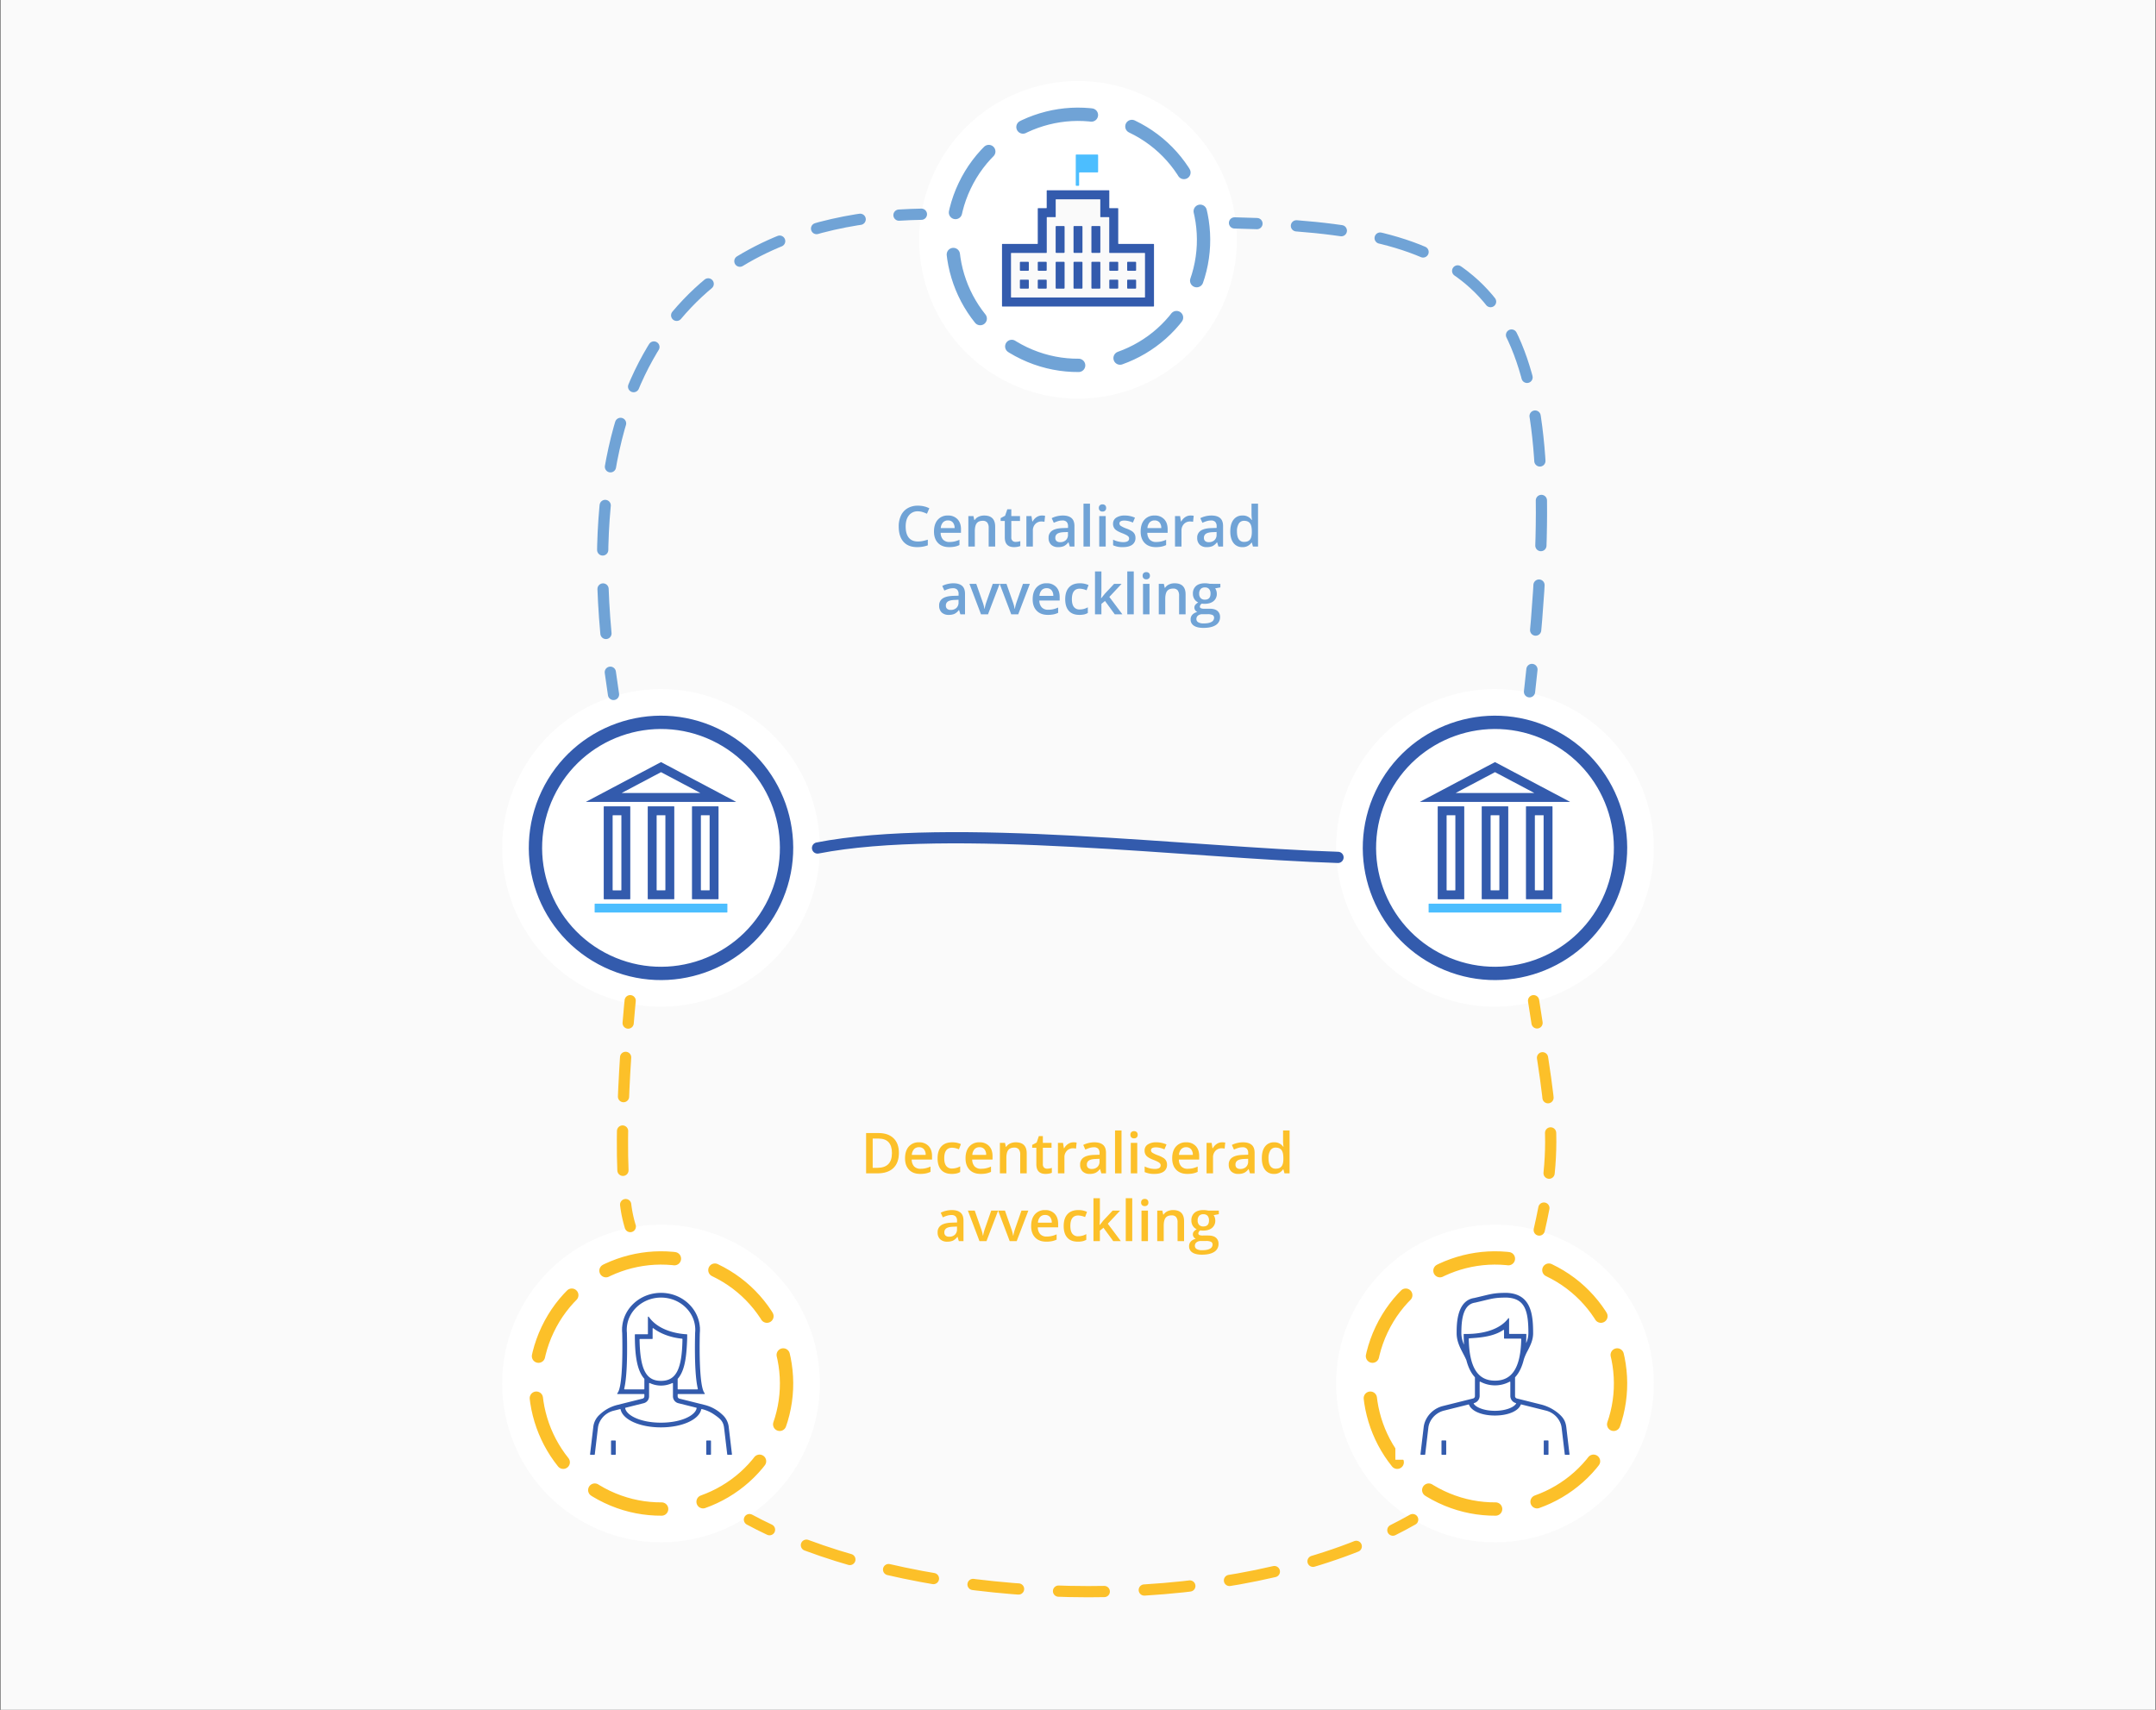 <svg xmlns="http://www.w3.org/2000/svg" width="1920" height="1522.804" viewBox="0 0 1920 1522.804">
  <rect x="0" y="0" width="1920" height="1522.804" fill="#333333" stroke="none"/>
  <title>digital-euro_infogrx_D</title>
  <g id="Layer_1" data-name="Layer 1">
    <rect id="BG" x="0.414" width="1919.171" height="1522.804" style="fill: #fafafa"/>
    <g>
      <circle cx="588.657" cy="1232.141" r="111.793" transform="translate(-776.877 1234.941) rotate(-64.581)" style="fill: #fff"/>
      <circle cx="588.657" cy="1232.141" r="111.793" transform="translate(-776.877 1234.941) rotate(-64.581)" style="fill: none;stroke: #fff;stroke-linecap: round;stroke-miterlimit: 10;stroke-width: 59.301px"/>
      <circle cx="588.657" cy="1232.141" r="111.793" transform="translate(-776.877 1234.94) rotate(-64.581)" style="fill: none;stroke: #fcc029;stroke-linecap: round;stroke-miterlimit: 10;stroke-width: 11.86px;stroke-dasharray: 62.718,37.631"/>
    </g>
    <g>
      <circle cx="1331.343" cy="1232.141" r="111.793" transform="translate(-352.973 1905.732) rotate(-64.581)" style="fill: #fff"/>
      <circle cx="1331.343" cy="1232.141" r="111.793" transform="translate(-352.973 1905.732) rotate(-64.581)" style="fill: none;stroke: #fff;stroke-linecap: round;stroke-miterlimit: 10;stroke-width: 59.301px"/>
      <circle cx="1331.343" cy="1232.141" r="111.793" transform="translate(-352.974 1905.731) rotate(-64.581)" style="fill: none;stroke: #fcc029;stroke-linecap: round;stroke-miterlimit: 10;stroke-width: 11.86px;stroke-dasharray: 62.718,37.631"/>
    </g>
    <g>
      <circle cx="1331.343" cy="755.126" r="111.793" transform="translate(77.865 1633.466) rotate(-64.581)" style="fill: #fff"/>
      <circle cx="1331.343" cy="755.126" r="111.793" transform="translate(77.865 1633.466) rotate(-64.581)" style="fill: none;stroke: #fff;stroke-linecap: round;stroke-miterlimit: 10;stroke-width: 59.301px"/>
      <circle cx="1331.343" cy="755.126" r="111.793" transform="translate(77.865 1633.466) rotate(-64.581)" style="fill: none;stroke: #335bad;stroke-linecap: round;stroke-miterlimit: 10;stroke-width: 11.86px"/>
    </g>
    <g>
      <circle cx="588.657" cy="755.126" r="111.793" transform="translate(-346.038 962.675) rotate(-64.581)" style="fill: #fff"/>
      <circle cx="588.657" cy="755.126" r="111.793" transform="translate(-346.038 962.675) rotate(-64.581)" style="fill: none;stroke: #fff;stroke-linecap: round;stroke-miterlimit: 10;stroke-width: 59.301px"/>
      <circle cx="588.657" cy="755.126" r="111.793" transform="translate(-346.038 962.675) rotate(-64.581)" style="fill: none;stroke: #335bad;stroke-linecap: round;stroke-miterlimit: 10;stroke-width: 11.86px"/>
    </g>
    <g>
      <g>
        <polygon points="1023.599 220.883 991.846 219.917 991.846 188.562 983.697 188.562 983.697 173.599 937.409 172.665 934.616 189.759 928.153 189.56 927.035 220.883 895.512 220.883 896.509 267.769 1023.599 268.567 1023.599 220.883" style="fill: #fff;stroke: #fff;stroke-miterlimit: 10;stroke-width: 44px"/>
        <g>
          <path d="M924.77,231.86h6.767a.597.597,0,0,1,.597.597v6.767a.597.597,0,0,1-.597.597h-6.767a.597.597,0,0,1-.597-.597v-6.767A.597.597,0,0,1,924.77,231.86Z" style="fill: #fff;stroke: #fff;stroke-miterlimit: 10;stroke-width: 44px"/>
          <path d="M1004.386,231.86h6.767a.597.597,0,0,1,.597.597v6.767a.597.597,0,0,1-.597.597h-6.767a.597.597,0,0,1-.597-.597v-6.767A.597.597,0,0,1,1004.386,231.86Z" style="fill: #fff;stroke: #fff;stroke-miterlimit: 10;stroke-width: 44px"/>
          <path d="M1004.386,247.783h6.767a.597.597,0,0,1,.597.597v6.767a.597.597,0,0,1-.597.597h-6.767a.597.597,0,0,1-.597-.597v-6.767A.597.597,0,0,1,1004.386,247.783Z" style="fill: #fff;stroke: #fff;stroke-miterlimit: 10;stroke-width: 44px"/>
          <path d="M908.847,231.86h6.767a.597.597,0,0,1,.597.597v6.767a.597.597,0,0,1-.597.597h-6.767a.597.597,0,0,1-.597-.597v-6.767A.597.597,0,0,1,908.847,231.86Z" style="fill: #fff;stroke: #fff;stroke-miterlimit: 10;stroke-width: 44px"/>
          <path d="M908.847,247.783h6.767a.597.597,0,0,1,.597.597v6.767a.597.597,0,0,1-.597.597h-6.767a.597.597,0,0,1-.597-.597v-6.767A.597.597,0,0,1,908.847,247.783Z" style="fill: #fff;stroke: #fff;stroke-miterlimit: 10;stroke-width: 44px"/>
          <path d="M924.77,247.783h6.767a.597.597,0,0,1,.597.597v6.767a.597.597,0,0,1-.597.597h-6.767a.597.597,0,0,1-.597-.597v-6.767A.597.597,0,0,1,924.77,247.783Z" style="fill: #fff;stroke: #fff;stroke-miterlimit: 10;stroke-width: 44px"/>
          <path d="M988.463,231.86h6.767a.597.597,0,0,1,.597.597v6.767a.597.597,0,0,1-.597.597H988.463a.597.597,0,0,1-.597-.597v-6.767A.597.597,0,0,1,988.463,231.86Z" style="fill: #fff;stroke: #fff;stroke-miterlimit: 10;stroke-width: 44px"/>
          <path d="M956.616,231.86h6.767a.597.597,0,0,1,.597.597v22.69a.597.597,0,0,1-.597.597h-6.767a.597.597,0,0,1-.597-.597V232.457A.597.597,0,0,1,956.616,231.86Z" style="fill: #fff;stroke: #fff;stroke-miterlimit: 10;stroke-width: 44px"/>
          <path d="M940.693,231.86h6.767a.597.597,0,0,1,.597.597v22.69a.597.597,0,0,1-.597.597H940.693a.597.597,0,0,1-.597-.597V232.457A.597.597,0,0,1,940.693,231.86Z" style="fill: #fff;stroke: #fff;stroke-miterlimit: 10;stroke-width: 44px"/>
          <path d="M1027.276,215.937H996.225a.399.399,0,0,1-.398-.398V184.488a.399.399,0,0,0-.398-.398h-7.165a.399.399,0,0,1-.398-.398v-15.127a.399.399,0,0,0-.398-.398H932.532a.399.399,0,0,0-.398.398v15.127a.399.399,0,0,1-.398.398h-7.166a.399.399,0,0,0-.398.398v31.05a.399.399,0,0,1-.398.398H892.724a.399.399,0,0,0-.398.398v54.935a.399.399,0,0,0,.398.398h134.551a.399.399,0,0,0,.398-.398V216.335A.399.399,0,0,0,1027.276,215.937Zm-7.607,47.328a.399.399,0,0,1-.398.398H900.729a.399.399,0,0,1-.398-.398V224.339a.399.399,0,0,1,.398-.398h31.05a.399.399,0,0,0,.398-.398V192.493a.399.399,0,0,1,.398-.398H939.741a.399.399,0,0,0,.398-.398v-15.127a.399.399,0,0,1,.398-.398h38.926a.399.399,0,0,1,.398.398v15.127a.399.399,0,0,0,.398.398h7.166a.399.399,0,0,1,.398.398v31.05a.399.399,0,0,0,.398.398h31.05a.399.399,0,0,1,.398.398Z" style="fill: #fff;stroke: #fff;stroke-miterlimit: 10;stroke-width: 44px"/>
          <path d="M988.463,247.783h6.767a.597.597,0,0,1,.597.597v6.767a.597.597,0,0,1-.597.597h-6.767a.597.597,0,0,1-.597-.597v-6.767A.597.597,0,0,1,988.463,247.783Z" style="fill: #fff;stroke: #fff;stroke-miterlimit: 10;stroke-width: 44px"/>
          <path d="M940.693,200.013h6.767a.597.597,0,0,1,.597.597V223.301a.597.597,0,0,1-.597.597h-6.767a.597.597,0,0,1-.597-.597V200.61A.597.597,0,0,1,940.693,200.013Z" style="fill: #fff;stroke: #fff;stroke-miterlimit: 10;stroke-width: 44px"/>
          <path d="M956.616,200.013h6.767a.597.597,0,0,1,.597.597V223.301a.597.597,0,0,1-.597.597h-6.767a.597.597,0,0,1-.597-.597V200.61A.597.597,0,0,1,956.616,200.013Z" style="fill: #fff;stroke: #fff;stroke-miterlimit: 10;stroke-width: 44px"/>
          <path d="M972.539,200.013h6.767a.597.597,0,0,1,.597.597V223.301a.597.597,0,0,1-.597.597h-6.767a.597.597,0,0,1-.597-.597V200.61A.597.597,0,0,1,972.539,200.013Z" style="fill: #fff;stroke: #fff;stroke-miterlimit: 10;stroke-width: 44px"/>
          <path d="M972.539,231.86h6.767a.597.597,0,0,1,.597.597v22.69a.597.597,0,0,1-.597.597h-6.767a.597.597,0,0,1-.597-.597V232.457A.597.597,0,0,1,972.539,231.86Z" style="fill: #fff;stroke: #fff;stroke-miterlimit: 10;stroke-width: 44px"/>
        </g>
      </g>
      <g>
        <path d="M958.607,164.186h1.791a.599.599,0,0,0,.597-.597l-0-10.748a.599.599,0,0,1,.597-.597h15.724a.599.599,0,0,0,.597-.597l-0-14.729a.599.599,0,0,0-.597-.597l-15.724 0h-1.095c-.274,0-1.717-0-1.99-0a.556.556,0,0,0-.498.597V163.589A.599.599,0,0,0,958.607,164.186Z" style="fill: #fff"/>
        <path d="M958.607,164.186h1.791a.599.599,0,0,0,.597-.597l-0-10.748a.599.599,0,0,1,.597-.597h15.724a.599.599,0,0,0,.597-.597l-0-14.729a.599.599,0,0,0-.597-.597l-15.724 0h-1.095c-.274,0-1.717-0-1.99-0a.556.556,0,0,0-.498.597V163.589A.599.599,0,0,0,958.607,164.186Z" style="fill: none;stroke: #fff;stroke-miterlimit: 10;stroke-width: 44px"/>
      </g>
    </g>
    <g>
      <g>
        <circle cx="960" cy="213.584" r="111.793" transform="translate(355.031 988.975) rotate(-64.581)" style="fill: #fff"/>
        <circle cx="960" cy="213.584" r="111.793" transform="translate(355.031 988.975) rotate(-64.581)" style="fill: none;stroke: #fff;stroke-linecap: round;stroke-miterlimit: 10;stroke-width: 59.301px"/>
        <circle cx="960" cy="213.584" r="111.793" transform="translate(355.032 988.976) rotate(-64.581)" style="fill: none;stroke: #70a3d6;stroke-linecap: round;stroke-miterlimit: 10;stroke-width: 11.86px;stroke-dasharray: 62.718,37.631"/>
      </g>
      <g>
        <g>
          <polygon points="1023.599 222.197 991.846 221.231 991.846 189.875 983.697 189.875 983.697 174.912 937.41 173.979 934.616 191.073 928.153 190.873 927.035 222.197 895.512 222.197 896.509 269.082 1023.599 269.88 1023.599 222.197" style="fill: #fafafa"/>
          <g>
            <path d="M924.77,233.173h6.767a.597.597,0,0,1,.597.597v6.767a.597.597,0,0,1-.597.597h-6.767a.597.597,0,0,1-.597-.597v-6.767A.597.597,0,0,1,924.77,233.173Z" style="fill: #335bad"/>
            <path d="M1004.386,233.173h6.767a.597.597,0,0,1,.597.597v6.767a.597.597,0,0,1-.597.597h-6.767a.597.597,0,0,1-.597-.597v-6.767A.597.597,0,0,1,1004.386,233.173Z" style="fill: #335bad"/>
            <path d="M1004.386,249.096h6.767a.597.597,0,0,1,.597.597v6.767a.597.597,0,0,1-.597.597h-6.767a.597.597,0,0,1-.597-.597V249.694A.597.597,0,0,1,1004.386,249.096Z" style="fill: #335bad"/>
            <path d="M908.847,233.173h6.767a.597.597,0,0,1,.597.597v6.767a.597.597,0,0,1-.597.597h-6.767a.597.597,0,0,1-.597-.597v-6.767A.597.597,0,0,1,908.847,233.173Z" style="fill: #335bad"/>
            <path d="M908.847,249.096H915.614a.597.597,0,0,1,.597.597v6.767a.597.597,0,0,1-.597.597h-6.767a.597.597,0,0,1-.597-.597V249.694A.597.597,0,0,1,908.847,249.096Z" style="fill: #335bad"/>
            <path d="M924.77,249.096h6.767a.597.597,0,0,1,.597.597v6.767a.597.597,0,0,1-.597.597h-6.767a.597.597,0,0,1-.597-.597V249.694A.597.597,0,0,1,924.77,249.096Z" style="fill: #335bad"/>
            <path d="M988.463,233.173H995.23a.597.597,0,0,1,.597.597v6.767a.597.597,0,0,1-.597.597h-6.767a.597.597,0,0,1-.597-.597v-6.767A.597.597,0,0,1,988.463,233.173Z" style="fill: #335bad"/>
            <path d="M956.616,233.173h6.767a.597.597,0,0,1,.597.597v22.69a.597.597,0,0,1-.597.597h-6.767a.597.597,0,0,1-.597-.597V233.77A.597.597,0,0,1,956.616,233.173Z" style="fill: #335bad"/>
            <path d="M940.693,233.173h6.767a.597.597,0,0,1,.597.597v22.69a.597.597,0,0,1-.597.597H940.693a.597.597,0,0,1-.597-.597V233.77a.597.597,0,0,1,.597-.597Z" style="fill: #335bad"/>
            <path d="M1027.276,217.25H996.225a.399.399,0,0,1-.398-.398V185.802a.399.399,0,0,0-.398-.398H988.264a.399.399,0,0,1-.398-.398v-15.127a.399.399,0,0,0-.398-.398H932.532a.399.399,0,0,0-.398.398v15.127a.399.399,0,0,1-.398.398h-7.166a.399.399,0,0,0-.398.398v31.05a.399.399,0,0,1-.398.398H892.724a.399.399,0,0,0-.398.398V272.583a.399.399,0,0,0,.398.398h134.551a.399.399,0,0,0,.398-.398V217.648A.399.399,0,0,0,1027.276,217.25Zm-7.607,47.328a.399.399,0,0,1-.398.398H900.729a.399.399,0,0,1-.398-.398V225.653a.399.399,0,0,1,.398-.398h31.05a.399.399,0,0,0,.398-.398V193.806a.399.399,0,0,1,.398-.398h7.166a.399.399,0,0,0,.398-.398v-15.127a.399.399,0,0,1,.398-.398h38.926a.399.399,0,0,1,.398.398v15.127a.399.399,0,0,0,.398.398h7.166a.399.399,0,0,1,.398.398v31.05a.399.399,0,0,0,.398.398h31.05a.399.399,0,0,1,.398.398Z" style="fill: #335bad"/>
            <path d="M988.463,249.096h6.767a.597.597,0,0,1,.597.597v6.767a.597.597,0,0,1-.597.597h-6.767a.597.597,0,0,1-.597-.597V249.694A.597.597,0,0,1,988.463,249.096Z" style="fill: #335bad"/>
            <path d="M940.693,201.327h6.767a.597.597,0,0,1,.597.597v22.69a.597.597,0,0,1-.597.597H940.693a.597.597,0,0,1-.597-.597V201.924A.597.597,0,0,1,940.693,201.327Z" style="fill: #335bad"/>
            <path d="M956.616,201.327h6.767a.597.597,0,0,1,.597.597v22.69a.597.597,0,0,1-.597.597h-6.767a.597.597,0,0,1-.597-.597V201.924A.597.597,0,0,1,956.616,201.327Z" style="fill: #335bad"/>
            <path d="M972.539,201.327h6.767a.597.597,0,0,1,.597.597v22.69a.597.597,0,0,1-.597.597h-6.767a.597.597,0,0,1-.597-.597V201.924A.597.597,0,0,1,972.539,201.327Z" style="fill: #335bad"/>
            <path d="M972.539,233.173h6.767a.597.597,0,0,1,.597.597v22.691a.597.597,0,0,1-.597.597h-6.767a.597.597,0,0,1-.597-.597V233.77A.597.597,0,0,1,972.539,233.173Z" style="fill: #335bad"/>
          </g>
        </g>
        <path d="M958.607,165.5h1.791a.599.599,0,0,0,.597-.597l-0-10.748a.599.599,0,0,1,.597-.597h15.724a.599.599,0,0,0,.597-.597l-0-14.729a.599.599,0,0,0-.597-.597l-15.724 0h-1.095c-.274,0-1.717-0-1.99-0a.556.556,0,0,0-.498.597V164.902A.599.599,0,0,0,958.607,165.5Z" style="fill: #4cbeff"/>
      </g>
    </g>
    <g>
      <g>
        <path d="M1382.175,718.129h-22.854a.395.395,0,0,0-.394.394V800.484a.395.395,0,0,0,.394.394h22.854a.395.395,0,0,0,.394-.394V718.523A.395.395,0,0,0,1382.175,718.129Zm-7.529,74.431a.395.395,0,0,1-.394.394H1367.244a.395.395,0,0,1-.394-.394V726.447a.395.395,0,0,1,.394-.394h7.401Z" style="fill: #335bad"/>
        <path d="M1342.771,718.129h-22.854a.395.395,0,0,0-.394.394V800.484a.395.395,0,0,0,.394.394h22.854a.395.395,0,0,0,.394-.394V718.523A.395.395,0,0,0,1342.771,718.129Zm-7.529,74.431a.395.395,0,0,1-.394.394h-7.007a.395.395,0,0,1-.394-.394V726.447a.395.395,0,0,1,.394-.394h7.401Z" style="fill: #335bad"/>
        <path d="M1303.583,718.151H1280.729a.395.395,0,0,0-.394.394v81.961a.395.395,0,0,0,.394.394h22.854a.395.395,0,0,0,.394-.394V718.545A.395.395,0,0,0,1303.583,718.151Zm-7.529,74.431a.395.395,0,0,1-.394.394h-7.007a.395.395,0,0,1-.394-.394V726.468a.395.395,0,0,1,.394-.394h7.401Z" style="fill: #335bad"/>
      </g>
      <path d="M1272.631,804.798h117.425a.394.394,0,0,1,.394.394v7.135a.394.394,0,0,1-.394.394H1272.631a.394.394,0,0,1-.394-.394v-7.134A.394.394,0,0,1,1272.631,804.798Z" style="fill: #4cbeff"/>
      <path d="M1397.982,714.004l-66.291-35.095a.836.836,0,0,0-.697,0l-66.291,35.095c-.192.101-.171.184.046.184h133.187C1398.153,714.189,1398.174,714.106,1397.982,714.004Zm-31.947-7.739h-69.384c-.217,0-.237-.083-.046-.184l34.737-18.39,34.738,18.39C1366.273,706.182,1366.252,706.265,1366.035,706.265Z" style="fill: #335bad"/>
    </g>
    <g>
      <g>
        <g>
          <g>
            <path d="M639.488,718.129H616.634a.395.395,0,0,0-.394.394V800.484a.395.395,0,0,0,.394.394H639.488a.395.395,0,0,0,.394-.394V718.523A.395.395,0,0,0,639.488,718.129Zm-7.529,74.431a.395.395,0,0,1-.394.394h-7.007a.395.395,0,0,1-.394-.394V726.447a.395.395,0,0,1,.394-.394h7.401Z" style="fill: #fff"/>
            <path d="M639.488,718.129H616.634a.395.395,0,0,0-.394.394V800.484a.395.395,0,0,0,.394.394H639.488a.395.395,0,0,0,.394-.394V718.523A.395.395,0,0,0,639.488,718.129Zm-7.529,74.431a.395.395,0,0,1-.394.394h-7.007a.395.395,0,0,1-.394-.394V726.447a.395.395,0,0,1,.394-.394h7.401Z" style="fill: none;stroke: #fff;stroke-miterlimit: 10;stroke-width: 44px"/>
          </g>
          <g>
            <path d="M600.084,718.129H577.229a.395.395,0,0,0-.394.394V800.484a.395.395,0,0,0,.394.394h22.854a.395.395,0,0,0,.394-.394V718.523A.395.395,0,0,0,600.084,718.129Zm-7.529,74.431a.395.395,0,0,1-.394.394h-7.007a.395.395,0,0,1-.394-.394V726.447a.395.395,0,0,1,.394-.394h7.401Z" style="fill: #fff"/>
            <path d="M600.084,718.129H577.229a.395.395,0,0,0-.394.394V800.484a.395.395,0,0,0,.394.394h22.854a.395.395,0,0,0,.394-.394V718.523A.395.395,0,0,0,600.084,718.129Zm-7.529,74.431a.395.395,0,0,1-.394.394h-7.007a.395.395,0,0,1-.394-.394V726.447a.395.395,0,0,1,.394-.394h7.401Z" style="fill: none;stroke: #fff;stroke-miterlimit: 10;stroke-width: 44px"/>
          </g>
          <g>
            <path d="M560.897,718.151H538.042a.395.395,0,0,0-.394.394v81.961a.395.395,0,0,0,.394.394h22.854a.395.395,0,0,0,.394-.394V718.545A.395.395,0,0,0,560.897,718.151Zm-7.529,74.431a.395.395,0,0,1-.394.394h-7.007a.395.395,0,0,1-.394-.394V726.468a.395.395,0,0,1,.394-.394h7.401Z" style="fill: #fff"/>
            <path d="M560.897,718.151H538.042a.395.395,0,0,0-.394.394v81.961a.395.395,0,0,0,.394.394h22.854a.395.395,0,0,0,.394-.394V718.545A.395.395,0,0,0,560.897,718.151Zm-7.529,74.431a.395.395,0,0,1-.394.394h-7.007a.395.395,0,0,1-.394-.394V726.468a.395.395,0,0,1,.394-.394h7.401Z" style="fill: none;stroke: #fff;stroke-miterlimit: 10;stroke-width: 44px"/>
          </g>
        </g>
        <path d="M529.944,804.798H647.369a.394.394,0,0,1,.394.394v7.134a.394.394,0,0,1-.394.394H529.944a.394.394,0,0,1-.394-.394v-7.134A.394.394,0,0,1,529.944,804.798Z" style="fill: #fff;stroke: #fff;stroke-miterlimit: 10;stroke-width: 44px"/>
        <g>
          <path d="M655.296,714.004l-66.291-35.095a.836.836,0,0,0-.697,0l-66.291,35.095c-.192.101-.171.184.046.184H655.25C655.467,714.189,655.487,714.106,655.296,714.004Zm-31.947-7.739H553.965c-.217,0-.237-.083-.046-.184l34.737-18.39L623.394,706.081C623.586,706.182,623.565,706.265,623.349,706.265Z" style="fill: #fff"/>
          <path d="M655.296,714.004l-66.291-35.095a.836.836,0,0,0-.697,0l-66.291,35.095c-.192.101-.171.184.046.184H655.25C655.467,714.189,655.487,714.106,655.296,714.004Zm-31.947-7.739H553.965c-.217,0-.237-.083-.046-.184l34.737-18.39L623.394,706.081C623.586,706.182,623.565,706.265,623.349,706.265Z" style="fill: none;stroke: #fff;stroke-miterlimit: 10;stroke-width: 44px"/>
        </g>
      </g>
      <g>
        <g>
          <path d="M639.488,718.129H616.634a.395.395,0,0,0-.394.394V800.484a.395.395,0,0,0,.394.394H639.488a.395.395,0,0,0,.394-.394V718.523A.395.395,0,0,0,639.488,718.129Zm-7.529,74.431a.395.395,0,0,1-.394.394h-7.007a.395.395,0,0,1-.394-.394V726.447a.395.395,0,0,1,.394-.394h7.401Z" style="fill: #335bad"/>
          <path d="M600.084,718.129H577.229a.395.395,0,0,0-.394.394V800.484a.395.395,0,0,0,.394.394h22.854a.395.395,0,0,0,.394-.394V718.523A.395.395,0,0,0,600.084,718.129Zm-7.529,74.431a.395.395,0,0,1-.394.394h-7.007a.395.395,0,0,1-.394-.394V726.447a.395.395,0,0,1,.394-.394h7.401Z" style="fill: #335bad"/>
          <path d="M560.897,718.151H538.042a.395.395,0,0,0-.394.394v81.961a.395.395,0,0,0,.394.394h22.854a.395.395,0,0,0,.394-.394V718.545A.395.395,0,0,0,560.897,718.151ZM553.367,792.582a.395.395,0,0,1-.394.394h-7.007a.395.395,0,0,1-.394-.394V726.468a.395.395,0,0,1,.394-.394H553.367Z" style="fill: #335bad"/>
        </g>
        <path d="M529.944,804.798H647.369a.394.394,0,0,1,.394.394v7.135a.394.394,0,0,1-.394.394H529.944a.394.394,0,0,1-.394-.394v-7.134A.394.394,0,0,1,529.944,804.798Z" style="fill: #4cbeff"/>
        <path d="M655.296,714.004l-66.291-35.095a.836.836,0,0,0-.697,0l-66.291,35.095c-.192.101-.171.184.046.184H655.25C655.467,714.189,655.487,714.106,655.296,714.004Zm-31.947-7.739H553.965c-.217,0-.237-.083-.046-.184l34.737-18.39L623.394,706.081C623.586,706.182,623.565,706.265,623.349,706.265Z" style="fill: #335bad"/>
      </g>
    </g>
    <rect x="1264.616" y="1267.658" width="13.268" height="10.384" style="fill: #fff;stroke: #fff;stroke-miterlimit: 10;stroke-width: 44px"/>
    <g>
      <rect x="1374.781" y="1282.886" width="4.203" height="12.761" rx="0.413" ry="0.413" style="fill: #335bad"/>
      <path d="M1268.772,1295.647a.43.43,0,0,0,.427-.38l2.788-23.552a15.825,15.825,0,0,1,.838-3.687,18.882,18.882,0,0,1,13.119-11.724l21.811-5.453a.408.408,0,0,1,.484.258c2.141,5.603,11.31,9.577,23.012,9.577,11.74,0,20.93-4,23.031-9.632a.39.39,0,0,1,.464-.25l21.997,5.5a18.876,18.876,0,0,1,13.119,11.725,15.786,15.786,0,0,1,.838,3.684l2.79,23.569a.413.413,0,0,0,.411.365h3.391a.42.42,0,0,0,.417-.47l-2.834-23.958c-.668-5.608-2.782-8.846-7.007-12.424a38.75,38.75,0,0,0-15.66-7.957l-21.382-5.346a2.135,2.135,0,0,1-1.617-2.071l0-16.606a.418.418,0,0,1,.111-.285c3.649-3.964,6.117-9.351,7.68-15.697l.3-.939a45.918,45.918,0,0,1,3.104-6.86c2.298-4.448,4.905-9.489,4.905-15.618,0-16.935-1.808-35.078-23.486-35.982-9.965,0-13.11.764-21.516,2.803-2.068.501-4.467,1.083-7.382,1.754-15.727,2.311-15.729,23.455-15.729,31.424,0,7.071,3.023,12.826,5.689,17.902.87,1.657,1.693,3.223,2.406,4.799l.569,1.261c1.565,6.094,3.986,11.277,7.515,15.123a.395.395,0,0,1,.105.268l0,16.651a2.133,2.133,0,0,1-1.615,2.069l-26.939,6.736a23.08,23.08,0,0,0-16.035,14.332,19.939,19.939,0,0,0-1.076,4.662l-2.833,23.945a.43.43,0,0,0,.427.481Zm35.109-107.63a.411.411,0,0,0-.426.42c.025,1.527.12,6.681.293,9.125a25.276,25.276,0,0,1-2.35-10.144c0-11.894,1.386-25.744,12.206-27.278l.176-.032c2.973-.683,5.413-1.275,7.516-1.785,8.276-2.008,11.063-2.683,20.438-2.686,16.284.681,19.371,11.694,19.371,31.782a22.013,22.013,0,0,1-2.049,8.791c.117-2.016.186-6.374.206-7.769a.433.433,0,0,0-.433-.439h-14.489a.431.431,0,0,1-.431-.431l0-13.186a.412.412,0,0,0-.749-.238c-7.864,10.499-22.776,13.125-31.918,13.731C1307.844,1188.103,1304.943,1188.049,1303.881,1188.017Zm4.107,4.361a.41.41,0,0,1,.368-.424c.998-.081,2.168-.156,3.467-.249,7.319-.521,18.754-1.587,26.894-7.23a.43.43,0,0,1,.683.351l-0,3.176v3.781a.42.42,0,0,0,.42.42h4.087l10.385,0a.437.437,0,0,1,.43.445c-.528,26.868-9.04,36.976-23.365,36.976C1316.991,1229.625,1308.479,1219.449,1307.987,1192.378Zm4.645,57.253a6.664,6.664,0,0,0,5.049-6.465v-12.231a.432.432,0,0,1,.659-.369,27.61,27.61,0,0,0,26.046-.007.404.404,0,0,1,.617.345l0,12.324a6.584,6.584,0,0,0,4.987,6.388h0a.254.254,0,0,1,.174.355c-1.711,3.305-9.229,6.513-18.915,6.513-9.552,0-16.996-3.12-18.842-6.376a.334.334,0,0,1,.224-.476Z" style="fill: #335bad"/>
      <rect x="1283.702" y="1282.886" width="4.203" height="12.761" rx="0.413" ry="0.413" style="fill: #335bad"/>
    </g>
    <g>
      <rect x="628.977" y="1282.923" width="4.191" height="12.724" rx="0.415" ry="0.415" style="fill: #335bad"/>
      <rect x="544.148" y="1282.923" width="4.191" height="12.724" rx="0.435" ry="0.435" style="fill: #335bad"/>
      <path d="M529.276,1295.647a.413.413,0,0,0,.41-.364l2.781-23.502a15.602,15.602,0,0,1,.836-3.674,18.822,18.822,0,0,1,13.081-11.69l5.788-1.447a.415.415,0,0,1,.508.322c1.992,9.088,17.035,15.94,35.886,15.94,18.876,0,33.932-6.869,35.894-15.975a.423.423,0,0,1,.518-.33l.543.136a32.581,32.581,0,0,1,10.611,4.821c5.475,3.784,8.03,6.035,8.717,11.898l2.779,23.479a.436.436,0,0,0,.433.385h3.34a.436.436,0,0,0,.433-.487l-2.824-23.866a17.194,17.194,0,0,0-5.798-11.447,35.319,35.319,0,0,0-15.931-8.661l-22.191-5.548a2.129,2.129,0,0,1-1.613-2.065v-1.586a.419.419,0,0,1,.419-.419H627.252a.421.421,0,0,0,.299-.718c-4.972-5.444-4.648-40.387-4.34-53.604.091-.969.145-1.948.145-2.939,0-.4-.017-.797-.032-1.193.019-.597.032-.928.032-.928h-.08c-1.155-17.165-16.208-30.751-34.618-30.751-18.41,0-33.463,13.586-34.618,30.751h-.08s.012.331.032.931c-.015.396-.032.791-.032,1.19,0,.99.055,1.968.145,2.936.308,13.229.633,48.238-4.356,53.624a.41.41,0,0,0,.292.7h23.387a.41.41,0,0,1,.41.41v1.595a2.127,2.127,0,0,1-1.611,2.063l-22.338,5.585a34.895,34.895,0,0,0-15.783,8.61,17.259,17.259,0,0,0-5.802,11.46l-2.827,23.894a.413.413,0,0,0,.41.461Zm59.382-65.831c-13.315,0-18.643-10.081-19.105-36.879a.427.427,0,0,1,.42-.434h10.801a.409.409,0,0,0,.409-.409v-3.781l0-5.048a.401.401,0,0,1,.65-.314c8.772,6.679,19.484,8.693,25.552,9.297a.431.431,0,0,1,.382.445C607.333,1219.673,602.008,1229.816,588.658,1229.816Zm-27.982,7.563h-4.381a.424.424,0,0,1-.419-.524c1.652-6.884,3.091-20.764,2.418-49.708l-.004-.146-.014-.145c-.085-.917-.127-1.75-.127-2.547,0-.294.012-.586.023-.877l.006-.158.005-.145-.003-.085.039-.574c1.013-15.052,14.383-26.842,30.438-26.842,16.055,0,29.425,11.79,30.438,26.842l.039.573-.003.082.005.145.006.158c.011.293.023.586.023.881,0,.802-.041,1.636-.127,2.549l-.014.146-.004.146c-.673,28.938.766,42.817,2.417,49.702a.427.427,0,0,1-.421.527l-9.974,0h-7.158a.407.407,0,0,1-.407-.407l0-8.776a.42.42,0,0,1,.107-.281c6.963-7.806,7.849-22.503,8.36-35.498l.036-3.675a.427.427,0,0,0-.411-.439c-3.191-.115-23.957-1.401-33.79-15.526a.429.429,0,0,0-.787.234l0,14.894a.409.409,0,0,1-.409.409l-10.813,0a.423.423,0,0,0-.42.423c.024,16.879,1.494,31.351,8.382,39.137a.417.417,0,0,1,.106.278l0,8.794a.433.433,0,0,1-.433.433Zm12.568,12.324a6.311,6.311,0,0,0,4.786-6.128l-0-11.475a.397.397,0,0,1,.59-.349,23.527,23.527,0,0,0,20.036.034.427.427,0,0,1,.633.376l-0,11.413a6.307,6.307,0,0,0,4.786,6.13l15.987,3.997a.416.416,0,0,1,.315.465c-1.121,6.386-13.597,12.878-31.81,12.878-18.162,0-30.619-6.457-31.799-12.826a.42.42,0,0,1,.318-.474Z" style="fill: #335bad"/>
    </g>
    <path d="M728.047,755.232c118.276-23.043,333.231,4.302,463.497,8.367" style="fill: none;stroke: #335bad;stroke-linecap: round;stroke-miterlimit: 10;stroke-width: 10px"/>
    <g>
      <path d="M546.356,618.485q-1.554-10.054-2.85-19.796" style="fill: none;stroke: #70a3d6;stroke-linecap: round;stroke-miterlimit: 10;stroke-width: 10px"/>
      <path d="M539.614,564.158c-27.46-299.755,139.197-360.025,243.653-371.112" style="fill: none;stroke: #70a3d6;stroke-linecap: round;stroke-miterlimit: 10;stroke-width: 10px;stroke-dasharray: 39.713,34.749"/>
      <path d="M800.575,191.588c7.113-.448,13.808-.687,19.981-.795" style="fill: none;stroke: #70a3d6;stroke-linecap: round;stroke-miterlimit: 10;stroke-width: 10px"/>
    </g>
    <g>
      <path d="M1099.387,198.525q10.205.237,19.992.613" style="fill: none;stroke: #70a3d6;stroke-linecap: round;stroke-miterlimit: 10;stroke-width: 10px"/>
      <path d="M1154.524,201.123c181.793,13.975,239.567,84.321,211.478,377.594" style="fill: none;stroke: #70a3d6;stroke-linecap: round;stroke-miterlimit: 10;stroke-width: 10px;stroke-dasharray: 40.226,35.198"/>
      <path d="M1364.251,596.227q-1.018,9.785-2.156,19.888" style="fill: none;stroke: #70a3d6;stroke-linecap: round;stroke-miterlimit: 10;stroke-width: 10px"/>
    </g>
    <g>
      <path d="M667.422,1353.368q8.61,4.649,17.858,8.996" style="fill: none;stroke: #fcc029;stroke-linecap: round;stroke-miterlimit: 10;stroke-width: 10px"/>
      <path d="M718.145,1376.153c141.566,52.962,358.947,59.394,506.107-5.806" style="fill: none;stroke: #fcc029;stroke-linecap: round;stroke-miterlimit: 10;stroke-width: 10px;stroke-dasharray: 40.742,35.649"/>
      <path d="M1240.395,1362.762q9.036-4.499,17.65-9.394" style="fill: none;stroke: #fcc029;stroke-linecap: round;stroke-miterlimit: 10;stroke-width: 10px"/>
    </g>
    <g>
      <path d="M561.195,891.241s-.771,7.589-1.796,19.917" style="fill: none;stroke: #fcc029;stroke-linecap: round;stroke-miterlimit: 10;stroke-width: 10px"/>
      <path d="M557.133,941.706c-2.276,34.953-4.176,81.243-1.538,115.892" style="fill: none;stroke: #fcc029;stroke-linecap: round;stroke-miterlimit: 10;stroke-width: 10px;stroke-dasharray: 35.013,30.636"/>
      <path d="M557.171,1072.835a115.237,115.237,0,0,0,4.12,19.549" style="fill: none;stroke: #fcc029;stroke-linecap: round;stroke-miterlimit: 10;stroke-width: 10px"/>
    </g>
    <g>
      <path d="M1370.748,1095.487c1.579-6.859,2.955-13.357,4.141-19.567" style="fill: none;stroke: #fcc029;stroke-linecap: round;stroke-miterlimit: 10;stroke-width: 10px"/>
      <path d="M1379.525,1044.844c3.937-38.64-.506-69.261-8.267-118.319" style="fill: none;stroke: #fcc029;stroke-linecap: round;stroke-miterlimit: 10;stroke-width: 10px;stroke-dasharray: 35.92,31.43"/>
      <path d="M1368.8,911.002c-.991-6.277-2.022-12.85-3.083-19.762" style="fill: none;stroke: #fcc029;stroke-linecap: round;stroke-miterlimit: 10;stroke-width: 10px"/>
    </g>
  </g>
  <g id="Layer_3" data-name="Layer 3">
    <g>
      <path d="M800.5,1026.71q0,8.89-4.936,13.592-4.936,4.702-14.217,4.702h-10.043v-35.899h11.099q8.569,0,13.334,4.616Q800.5,1018.338,800.5,1026.71Zm-6.188.197q0-12.892-12.057-12.892h-5.083v26.053h4.174Q794.312,1040.068,794.312,1026.907Z" style="fill: #fcc029"/>
      <path d="M819.457,1045.495q-6.335,0-9.908-3.695-3.573-3.696-3.573-10.179,0-6.653,3.315-10.46a11.451,11.451,0,0,1,9.11-3.807,11.189,11.189,0,0,1,8.496,3.267q3.119,3.265,3.119,8.987v3.118H811.918a8.92,8.92,0,0,0,2.136,6.077,7.441,7.441,0,0,0,5.672,2.124,20.953,20.953,0,0,0,4.481-.454,23.483,23.483,0,0,0,4.457-1.511v4.69a17.651,17.651,0,0,1-4.272,1.424A26.198,26.198,0,0,1,819.457,1045.495Zm-1.056-23.77a5.797,5.797,0,0,0-4.408,1.743,8.313,8.313,0,0,0-1.977,5.083h12.327a7.519,7.519,0,0,0-1.621-5.095A5.542,5.542,0,0,0,818.401,1021.726Z" style="fill: #fcc029"/>
      <path d="M847.523,1045.495q-6.163,0-9.368-3.598-3.204-3.596-3.205-10.325,0-6.851,3.352-10.534,3.352-3.683,9.687-3.684a18.151,18.151,0,0,1,7.735,1.597l-1.744,4.641a17.481,17.481,0,0,0-6.041-1.424q-7.047,0-7.047,9.355,0,4.567,1.756,6.863a6.078,6.078,0,0,0,5.144,2.296,14.756,14.756,0,0,0,7.293-1.916v5.034a11.398,11.398,0,0,1-3.303,1.302A19.831,19.831,0,0,1,847.523,1045.495Z" style="fill: #fcc029"/>
      <path d="M873.331,1045.495q-6.335,0-9.908-3.695-3.573-3.696-3.573-10.179,0-6.653,3.315-10.46a11.451,11.451,0,0,1,9.11-3.807,11.189,11.189,0,0,1,8.496,3.267q3.119,3.265,3.119,8.987v3.118H865.792a8.92,8.92,0,0,0,2.136,6.077,7.441,7.441,0,0,0,5.672,2.124,20.953,20.953,0,0,0,4.481-.454,23.483,23.483,0,0,0,4.457-1.511v4.69a17.651,17.651,0,0,1-4.272,1.424A26.198,26.198,0,0,1,873.331,1045.495Zm-1.056-23.77a5.797,5.797,0,0,0-4.408,1.743,8.313,8.313,0,0,0-1.977,5.083H878.217a7.519,7.519,0,0,0-1.621-5.095A5.542,5.542,0,0,0,872.275,1021.726Z" style="fill: #fcc029"/>
      <path d="M914.337,1045.004h-5.795v-16.697a7.307,7.307,0,0,0-1.265-4.69,4.888,4.888,0,0,0-4.015-1.547q-3.659,0-5.353,2.161-1.694,2.161-1.694,7.243v13.53h-5.771v-27.158h4.519l.81,3.561h.295a8.033,8.033,0,0,1,3.487-2.995,11.68,11.68,0,0,1,5.009-1.057q9.773,0,9.773,9.945Z" style="fill: #fcc029"/>
      <path d="M932.483,1040.829a14.053,14.053,0,0,0,4.224-.662v4.346a11.652,11.652,0,0,1-2.468.7,17.068,17.068,0,0,1-3.131.282q-8.202,0-8.201-8.644v-14.635h-3.708V1019.663l3.978-2.111,1.964-5.746h3.561v6.04H936.437v4.371h-7.735v14.537a4.078,4.078,0,0,0,1.043,3.081A3.804,3.804,0,0,0,932.483,1040.829Z" style="fill: #fcc029"/>
      <path d="M955.909,1017.354a13.927,13.927,0,0,1,2.873.246l-.564,5.378a10.866,10.866,0,0,0-2.554-.295,7.39,7.39,0,0,0-5.611,2.259,8.166,8.166,0,0,0-2.149,5.869v14.192H942.133v-27.158h4.519l.761,4.789h.294a10.751,10.751,0,0,1,3.523-3.855A8.379,8.379,0,0,1,955.909,1017.354Z" style="fill: #fcc029"/>
      <path d="M980.808,1045.004l-1.154-3.781H979.457a11.124,11.124,0,0,1-3.953,3.376,12.5,12.5,0,0,1-5.107.896,8.643,8.643,0,0,1-6.249-2.161,8.085,8.085,0,0,1-2.247-6.114,7.178,7.178,0,0,1,3.118-6.335q3.119-2.136,9.503-2.333l4.69-.147V1026.956a5.489,5.489,0,0,0-1.216-3.892,4.954,4.954,0,0,0-3.77-1.29,13.029,13.029,0,0,0-4.002.614,30.164,30.164,0,0,0-3.684,1.449l-1.866-4.126a20.093,20.093,0,0,1,4.838-1.755,22.238,22.238,0,0,1,4.96-.603q5.181,0,7.82,2.26,2.64,2.259,2.64,7.096v18.294Zm-8.594-3.929a7.146,7.146,0,0,0,5.046-1.756,6.363,6.363,0,0,0,1.902-4.923V1032.039l-3.486.147q-4.077.146-5.93,1.362a4.141,4.141,0,0,0-1.854,3.721,3.63,3.63,0,0,0,1.081,2.812A4.644,4.644,0,0,0,972.214,1041.075Z" style="fill: #fcc029"/>
      <path d="M998.757,1045.004h-5.771v-38.208h5.771Z" style="fill: #fcc029"/>
      <path d="M1006.663,1010.651a3.193,3.193,0,0,1,.848-2.382,3.298,3.298,0,0,1,2.418-.835,3.23,3.23,0,0,1,2.37.835,3.196,3.196,0,0,1,.847,2.382,3.135,3.135,0,0,1-.847,2.32,3.201,3.201,0,0,1-2.37.848,3.268,3.268,0,0,1-2.418-.848A3.132,3.132,0,0,1,1006.663,1010.651Zm6.114,34.353h-5.771v-27.158h5.771Z" style="fill: #fcc029"/>
      <path d="M1039.271,1037.269a7.106,7.106,0,0,1-2.897,6.102q-2.897,2.124-8.299,2.124a19.61,19.61,0,0,1-8.718-1.646v-4.984a21.4,21.4,0,0,0,8.914,2.21q5.328,0,5.328-3.217a2.549,2.549,0,0,0-.589-1.719,6.979,6.979,0,0,0-1.94-1.424,33.341,33.341,0,0,0-3.757-1.67q-4.69-1.818-6.348-3.635a6.724,6.724,0,0,1-1.657-4.714,6.195,6.195,0,0,1,2.812-5.415,13.348,13.348,0,0,1,7.649-1.928,21.67,21.67,0,0,1,9.061,1.94l-1.866,4.346a20.163,20.163,0,0,0-7.392-1.816q-4.566,0-4.566,2.603a2.619,2.619,0,0,0,1.19,2.161,26.227,26.227,0,0,0,5.193,2.431,23.807,23.807,0,0,1,4.887,2.382,7.123,7.123,0,0,1,2.259,2.492A7.215,7.215,0,0,1,1039.271,1037.269Z" style="fill: #fcc029"/>
      <path d="M1057.369,1045.495q-6.335,0-9.908-3.695-3.573-3.696-3.572-10.179,0-6.653,3.314-10.46a11.451,11.451,0,0,1,9.11-3.807,11.19,11.19,0,0,1,8.496,3.267q3.117,3.265,3.118,8.987v3.118h-18.097a8.918,8.918,0,0,0,2.136,6.077,7.442,7.442,0,0,0,5.673,2.124,20.941,20.941,0,0,0,4.48-.454,23.463,23.463,0,0,0,4.457-1.511v4.69a17.651,17.651,0,0,1-4.272,1.424A26.194,26.194,0,0,1,1057.369,1045.495Zm-1.056-23.77a5.799,5.799,0,0,0-4.408,1.743,8.316,8.316,0,0,0-1.977,5.083h12.327a7.519,7.519,0,0,0-1.621-5.095A5.542,5.542,0,0,0,1056.313,1021.726Z" style="fill: #fcc029"/>
      <path d="M1088.259,1017.354a13.93,13.93,0,0,1,2.873.246l-.564,5.378a10.869,10.869,0,0,0-2.554-.295,7.391,7.391,0,0,0-5.611,2.259,8.166,8.166,0,0,0-2.148,5.869v14.192h-5.771v-27.158h4.519l.761,4.789h.295a10.76,10.76,0,0,1,3.523-3.855A8.379,8.379,0,0,1,1088.259,1017.354Z" style="fill: #fcc029"/>
      <path d="M1113.157,1045.004l-1.154-3.781h-.196a11.124,11.124,0,0,1-3.953,3.376,12.5,12.5,0,0,1-5.107.896,8.643,8.643,0,0,1-6.249-2.161,8.085,8.085,0,0,1-2.247-6.114,7.178,7.178,0,0,1,3.118-6.335q3.119-2.136,9.503-2.333l4.69-.147V1026.956a5.489,5.489,0,0,0-1.216-3.892,4.954,4.954,0,0,0-3.77-1.29,13.029,13.029,0,0,0-4.002.614,30.164,30.164,0,0,0-3.684,1.449l-1.866-4.126a20.093,20.093,0,0,1,4.838-1.755,22.238,22.238,0,0,1,4.96-.603q5.181,0,7.82,2.26,2.64,2.259,2.64,7.096v18.294Zm-8.594-3.929a7.146,7.146,0,0,0,5.046-1.756,6.363,6.363,0,0,0,1.902-4.923V1032.039l-3.486.147q-4.077.146-5.93,1.362a4.141,4.141,0,0,0-1.854,3.721,3.63,3.63,0,0,0,1.081,2.812A4.644,4.644,0,0,0,1104.563,1041.075Z" style="fill: #fcc029"/>
      <path d="M1134.495,1045.495a9.459,9.459,0,0,1-7.932-3.684q-2.848-3.683-2.848-10.338,0-6.678,2.885-10.398a9.55,9.55,0,0,1,7.993-3.721,9.363,9.363,0,0,1,8.152,3.954h.294a34.581,34.581,0,0,1-.417-4.616v-9.896h5.795v38.208h-4.519l-1.007-3.561h-.27A9.227,9.227,0,0,1,1134.495,1045.495Zm1.547-4.666q3.561,0,5.182-2.001,1.62-2.001,1.669-6.494v-.811q0-5.133-1.669-7.293-1.671-2.161-5.23-2.161a5.308,5.308,0,0,0-4.69,2.468,12.649,12.649,0,0,0-1.645,7.035q0,4.519,1.596,6.888A5.386,5.386,0,0,0,1136.042,1040.829Z" style="fill: #fcc029"/>
      <path d="M853.895,1105.351l-1.154-3.781h-.197a11.128,11.128,0,0,1-3.953,3.376,12.502,12.502,0,0,1-5.107.896,8.645,8.645,0,0,1-6.25-2.161,8.086,8.086,0,0,1-2.247-6.114,7.178,7.178,0,0,1,3.119-6.335q3.118-2.136,9.502-2.333l4.69-.147v-1.448a5.489,5.489,0,0,0-1.215-3.892,4.953,4.953,0,0,0-3.769-1.29,13.034,13.034,0,0,0-4.002.614,30.157,30.157,0,0,0-3.683,1.449l-1.866-4.126a20.086,20.086,0,0,1,4.837-1.755,22.246,22.246,0,0,1,4.96-.603q5.18,0,7.821,2.26,2.639,2.259,2.64,7.096v18.294Zm-8.594-3.929a7.148,7.148,0,0,0,5.046-1.756,6.365,6.365,0,0,0,1.903-4.923v-2.357l-3.487.147q-4.077.146-5.93,1.362a4.141,4.141,0,0,0-1.854,3.721,3.629,3.629,0,0,0,1.081,2.812A4.646,4.646,0,0,0,845.301,1101.422Z" style="fill: #fcc029"/>
      <path d="M872.262,1105.351l-10.313-27.158h6.09l5.525,15.789a31.334,31.334,0,0,1,1.719,6.434h.196a43.215,43.215,0,0,1,1.719-6.434l5.525-15.789h6.139l-10.362,27.158Z" style="fill: #fcc029"/>
      <path d="M899.174,1105.351l-10.313-27.158h6.09l5.525,15.789a31.334,31.334,0,0,1,1.719,6.434h.196a43.215,43.215,0,0,1,1.719-6.434l5.525-15.789h6.139l-10.362,27.158Z" style="fill: #fcc029"/>
      <path d="M931.759,1105.842q-6.335,0-9.908-3.695-3.573-3.696-3.573-10.179,0-6.653,3.315-10.46a11.451,11.451,0,0,1,9.11-3.807,11.189,11.189,0,0,1,8.496,3.267q3.119,3.265,3.119,8.987v3.118H924.22a8.92,8.92,0,0,0,2.136,6.077,7.441,7.441,0,0,0,5.672,2.124,20.953,20.953,0,0,0,4.481-.454,23.483,23.483,0,0,0,4.457-1.511v4.69a17.651,17.651,0,0,1-4.272,1.424A26.198,26.198,0,0,1,931.759,1105.842Zm-1.056-23.77a5.797,5.797,0,0,0-4.408,1.743,8.313,8.313,0,0,0-1.977,5.083H936.645a7.519,7.519,0,0,0-1.621-5.095A5.542,5.542,0,0,0,930.703,1082.072Z" style="fill: #fcc029"/>
      <path d="M959.825,1105.842q-6.163,0-9.368-3.598-3.204-3.596-3.205-10.325,0-6.851,3.352-10.534,3.352-3.683,9.687-3.684a18.143,18.143,0,0,1,7.734,1.597l-1.742,4.641a17.484,17.484,0,0,0-6.042-1.424q-7.047,0-7.047,9.355,0,4.567,1.756,6.863a6.078,6.078,0,0,0,5.144,2.296,14.752,14.752,0,0,0,7.292-1.916v5.034a11.403,11.403,0,0,1-3.303,1.302A19.823,19.823,0,0,1,959.825,1105.842Z" style="fill: #fcc029"/>
      <path d="M979.347,1091.011l3.266-4.076,8.201-8.742h6.655L986.541,1089.856l11.615,15.494h-6.777l-8.718-11.909-3.167,2.603v9.307h-5.722v-38.208h5.722v18.638l-.295,5.23Z" style="fill: #fcc029"/>
      <path d="M1008.297,1105.351h-5.771v-38.208h5.771Z" style="fill: #fcc029"/>
      <path d="M1016.203,1070.998a3.193,3.193,0,0,1,.848-2.382,3.298,3.298,0,0,1,2.418-.835,3.23,3.23,0,0,1,2.37.835,3.196,3.196,0,0,1,.847,2.382,3.135,3.135,0,0,1-.847,2.32,3.201,3.201,0,0,1-2.37.848,3.267,3.267,0,0,1-2.418-.848A3.132,3.132,0,0,1,1016.203,1070.998Zm6.114,34.353h-5.771v-27.158h5.771Z" style="fill: #fcc029"/>
      <path d="M1054.46,1105.351H1048.665v-16.697a7.31,7.31,0,0,0-1.265-4.69,4.89,4.89,0,0,0-4.015-1.547q-3.659,0-5.354,2.161-1.695,2.161-1.694,7.243v13.53h-5.771v-27.158h4.519l.811,3.561h.294a8.032,8.032,0,0,1,3.487-2.995,11.681,11.681,0,0,1,5.009-1.057q9.773,0,9.773,9.945Z" style="fill: #fcc029"/>
      <path d="M1085.424,1078.192v3.168l-4.641.859a7.526,7.526,0,0,1,1.056,2.111,8.335,8.335,0,0,1,.417,2.652,8.126,8.126,0,0,1-2.897,6.605q-2.897,2.407-7.98,2.406a12.937,12.937,0,0,1-2.356-.196,3.251,3.251,0,0,0-1.866,2.701,1.5,1.5,0,0,0,.871,1.399,7.531,7.531,0,0,0,3.205.467h4.738q4.494,0,6.827,1.915a6.738,6.738,0,0,1,2.332,5.524,8.034,8.034,0,0,1-3.806,7.121q-3.807,2.505-11.001,2.505-5.549,0-8.472-1.965a6.348,6.348,0,0,1-2.922-5.598,5.96,5.96,0,0,1,1.584-4.212,8.481,8.481,0,0,1,4.433-2.369,4.334,4.334,0,0,1-1.903-1.584,3.992,3.992,0,0,1-.749-2.296,3.951,3.951,0,0,1,.859-2.578,9.926,9.926,0,0,1,2.554-2.087,7.554,7.554,0,0,1-3.425-2.959,8.703,8.703,0,0,1-1.314-4.801,8.604,8.604,0,0,1,2.787-6.851q2.788-2.432,7.943-2.432a19.331,19.331,0,0,1,2.419.16,15.336,15.336,0,0,1,1.903.331Zm-21.338,31.382a3.175,3.175,0,0,0,1.682,2.873,9.247,9.247,0,0,0,4.727,1.007q4.715,0,7.023-1.351a4.05,4.05,0,0,0,2.308-3.585,2.691,2.691,0,0,0-1.265-2.518,10.156,10.156,0,0,0-4.702-.749h-4.371a6.135,6.135,0,0,0-3.94,1.167A3.822,3.822,0,0,0,1064.086,1109.574Zm2.479-22.591a5.462,5.462,0,0,0,1.313,3.929,4.968,4.968,0,0,0,3.77,1.375q5.01,0,5.01-5.353a6.075,6.075,0,0,0-1.24-4.089,4.715,4.715,0,0,0-3.77-1.437,4.859,4.859,0,0,0-3.794,1.425A5.985,5.985,0,0,0,1066.565,1086.983Z" style="fill: #fcc029"/>
    </g>
  </g>
  <g id="Layer_2" data-name="Layer 2">
    <g>
      <path d="M817.39,455.395a9.673,9.673,0,0,0-7.956,3.585q-2.898,3.586-2.897,9.896,0,6.606,2.787,9.994,2.787,3.388,8.066,3.389a21.203,21.203,0,0,0,4.42-.454q2.136-.454,4.444-1.167v5.034a26.936,26.936,0,0,1-9.576,1.596q-7.882,0-12.105-4.775-4.224-4.777-4.224-13.665a22.08,22.08,0,0,1,2.05-9.798,14.636,14.636,0,0,1,5.93-6.434,17.94,17.94,0,0,1,9.11-2.234,22.604,22.604,0,0,1,10.166,2.309l-2.111,4.886a31.641,31.641,0,0,0-3.843-1.51A13.851,13.851,0,0,0,817.39,455.395Z" style="fill: #70a3d6"/>
      <path d="M845.236,487.267q-6.335,0-9.908-3.695-3.573-3.696-3.573-10.178,0-6.655,3.315-10.461a11.451,11.451,0,0,1,9.11-3.806,11.192,11.192,0,0,1,8.496,3.266q3.119,3.267,3.119,8.987v3.118H837.697a8.918,8.918,0,0,0,2.136,6.077,7.441,7.441,0,0,0,5.672,2.124,20.953,20.953,0,0,0,4.481-.454,23.475,23.475,0,0,0,4.457-1.51v4.689a17.697,17.697,0,0,1-4.272,1.425A26.203,26.203,0,0,1,845.236,487.267ZM844.18,463.498a5.798,5.798,0,0,0-4.408,1.744,8.309,8.309,0,0,0-1.977,5.083h12.327a7.52,7.52,0,0,0-1.621-5.096A5.542,5.542,0,0,0,844.18,463.498Z" style="fill: #70a3d6"/>
      <path d="M886.243,486.776h-5.795V470.079a7.306,7.306,0,0,0-1.265-4.689,4.886,4.886,0,0,0-4.015-1.548q-3.659,0-5.353,2.161-1.694,2.161-1.694,7.244v13.529h-5.771V459.619h4.519l.81,3.561h.295a8.035,8.035,0,0,1,3.487-2.996,11.679,11.679,0,0,1,5.009-1.056q9.773,0,9.773,9.944Z" style="fill: #70a3d6"/>
      <path d="M904.389,482.602a14.055,14.055,0,0,0,4.224-.663v4.346a11.594,11.594,0,0,1-2.468.7,17.068,17.068,0,0,1-3.131.282q-8.202,0-8.201-8.644V463.989h-3.708v-2.554l3.978-2.111,1.964-5.746h3.561v6.041h7.735v4.37h-7.735v14.537a4.076,4.076,0,0,0,1.043,3.081A3.804,3.804,0,0,0,904.389,482.602Z" style="fill: #70a3d6"/>
      <path d="M927.814,459.128a13.936,13.936,0,0,1,2.873.245l-.564,5.378a10.917,10.917,0,0,0-2.554-.295,7.39,7.39,0,0,0-5.611,2.259,8.168,8.168,0,0,0-2.149,5.869v14.192h-5.771V459.619h4.519l.761,4.788h.294a10.751,10.751,0,0,1,3.523-3.855A8.378,8.378,0,0,1,927.814,459.128Z" style="fill: #70a3d6"/>
      <path d="M952.713,486.776l-1.154-3.781h-.197a11.118,11.118,0,0,1-3.953,3.376,12.502,12.502,0,0,1-5.107.896,8.641,8.641,0,0,1-6.25-2.161,8.083,8.083,0,0,1-2.247-6.114,7.179,7.179,0,0,1,3.119-6.335q3.118-2.136,9.502-2.332l4.69-.147v-1.449a5.49,5.49,0,0,0-1.215-3.892,4.957,4.957,0,0,0-3.769-1.289,13.063,13.063,0,0,0-4.002.613,30.315,30.315,0,0,0-3.683,1.449l-1.866-4.125a20.087,20.087,0,0,1,4.837-1.756,22.242,22.242,0,0,1,4.96-.602q5.18,0,7.821,2.259,2.639,2.259,2.64,7.097v18.293Zm-8.594-3.929a7.148,7.148,0,0,0,5.046-1.756,6.365,6.365,0,0,0,1.903-4.923v-2.357l-3.487.147q-4.077.146-5.93,1.362a4.141,4.141,0,0,0-1.854,3.721,3.628,3.628,0,0,0,1.081,2.812A4.641,4.641,0,0,0,944.119,482.848Z" style="fill: #70a3d6"/>
      <path d="M970.662,486.776H964.892v-38.207h5.771Z" style="fill: #70a3d6"/>
      <path d="M978.568,452.424a3.193,3.193,0,0,1,.848-2.382,3.302,3.302,0,0,1,2.418-.835,3.234,3.234,0,0,1,2.37.835,3.196,3.196,0,0,1,.847,2.382,3.135,3.135,0,0,1-.847,2.32,3.201,3.201,0,0,1-2.37.848,3.267,3.267,0,0,1-2.418-.848A3.132,3.132,0,0,1,978.568,452.424Zm6.114,34.353h-5.771V459.619h5.771Z" style="fill: #70a3d6"/>
      <path d="M1011.177,479.042a7.106,7.106,0,0,1-2.897,6.102q-2.897,2.124-8.299,2.124a19.597,19.597,0,0,1-8.718-1.646v-4.984a21.4,21.4,0,0,0,8.914,2.21q5.328,0,5.328-3.217a2.55,2.55,0,0,0-.589-1.719,6.998,6.998,0,0,0-1.94-1.424,33.342,33.342,0,0,0-3.757-1.67q-4.69-1.816-6.348-3.634a6.728,6.728,0,0,1-1.657-4.715,6.193,6.193,0,0,1,2.812-5.414,13.341,13.341,0,0,1,7.649-1.928,21.67,21.67,0,0,1,9.061,1.939l-1.866,4.347a20.148,20.148,0,0,0-7.392-1.817q-4.566,0-4.566,2.603a2.618,2.618,0,0,0,1.19,2.161,26.227,26.227,0,0,0,5.193,2.431,23.807,23.807,0,0,1,4.887,2.382,7.132,7.132,0,0,1,2.259,2.492A7.218,7.218,0,0,1,1011.177,479.042Z" style="fill: #70a3d6"/>
      <path d="M1029.274,487.267q-6.335,0-9.908-3.695-3.573-3.696-3.572-10.178,0-6.655,3.314-10.461a11.45,11.45,0,0,1,9.11-3.806,11.193,11.193,0,0,1,8.496,3.266q3.117,3.267,3.118,8.987v3.118h-18.097a8.916,8.916,0,0,0,2.136,6.077,7.442,7.442,0,0,0,5.673,2.124,20.941,20.941,0,0,0,4.48-.454,23.456,23.456,0,0,0,4.457-1.51v4.689a17.697,17.697,0,0,1-4.272,1.425A26.2,26.2,0,0,1,1029.274,487.267Zm-1.056-23.77a5.8,5.8,0,0,0-4.408,1.744,8.311,8.311,0,0,0-1.977,5.083h12.327a7.52,7.52,0,0,0-1.621-5.096A5.542,5.542,0,0,0,1028.219,463.498Z" style="fill: #70a3d6"/>
      <path d="M1060.164,459.128a13.939,13.939,0,0,1,2.873.245l-.564,5.378a10.92,10.92,0,0,0-2.554-.295,7.391,7.391,0,0,0-5.611,2.259,8.167,8.167,0,0,0-2.148,5.869v14.192h-5.771V459.619h4.519l.761,4.788h.295a10.76,10.76,0,0,1,3.523-3.855A8.378,8.378,0,0,1,1060.164,459.128Z" style="fill: #70a3d6"/>
      <path d="M1085.062,486.776l-1.154-3.781h-.196a11.114,11.114,0,0,1-3.953,3.376,12.5,12.5,0,0,1-5.107.896,8.639,8.639,0,0,1-6.249-2.161,8.082,8.082,0,0,1-2.247-6.114,7.179,7.179,0,0,1,3.118-6.335q3.119-2.136,9.503-2.332l4.69-.147v-1.449a5.49,5.49,0,0,0-1.216-3.892,4.957,4.957,0,0,0-3.77-1.289,13.058,13.058,0,0,0-4.002.613,30.322,30.322,0,0,0-3.684,1.449l-1.866-4.125a20.095,20.095,0,0,1,4.838-1.756,22.235,22.235,0,0,1,4.96-.602q5.181,0,7.82,2.259,2.64,2.259,2.64,7.097v18.293Zm-8.594-3.929a7.146,7.146,0,0,0,5.046-1.756,6.363,6.363,0,0,0,1.902-4.923v-2.357l-3.486.147q-4.077.146-5.93,1.362a4.141,4.141,0,0,0-1.854,3.721,3.628,3.628,0,0,0,1.081,2.812A4.639,4.639,0,0,0,1076.469,482.848Z" style="fill: #70a3d6"/>
      <path d="M1106.4,487.267a9.459,9.459,0,0,1-7.932-3.684q-2.848-3.683-2.848-10.337,0-6.68,2.885-10.399a9.552,9.552,0,0,1,7.993-3.72,9.362,9.362,0,0,1,8.152,3.953h.294a34.581,34.581,0,0,1-.417-4.616v-9.896h5.795v38.207h-4.519l-1.007-3.561h-.27A9.227,9.227,0,0,1,1106.4,487.267Zm1.547-4.665q3.561,0,5.182-2.002,1.62-2.001,1.669-6.494v-.811q0-5.131-1.669-7.293-1.671-2.161-5.23-2.161a5.308,5.308,0,0,0-4.69,2.468,12.649,12.649,0,0,0-1.645,7.035q0,4.519,1.596,6.888A5.387,5.387,0,0,0,1107.947,482.602Z" style="fill: #70a3d6"/>
      <path d="M855.254,547.123l-1.154-3.781h-.197a11.128,11.128,0,0,1-3.953,3.376,12.502,12.502,0,0,1-5.107.896,8.645,8.645,0,0,1-6.25-2.161,8.086,8.086,0,0,1-2.247-6.114,7.178,7.178,0,0,1,3.119-6.335q3.118-2.137,9.502-2.333l4.69-.147v-1.448a5.491,5.491,0,0,0-1.215-3.893,4.957,4.957,0,0,0-3.769-1.289,13.034,13.034,0,0,0-4.002.614,30.311,30.311,0,0,0-3.683,1.448l-1.866-4.125a20.087,20.087,0,0,1,4.837-1.756,22.299,22.299,0,0,1,4.96-.602q5.18,0,7.821,2.26,2.639,2.259,2.64,7.096V547.123Zm-8.594-3.929a7.148,7.148,0,0,0,5.046-1.756,6.366,6.366,0,0,0,1.903-4.924v-2.356l-3.487.146q-4.077.148-5.93,1.363a4.139,4.139,0,0,0-1.854,3.72,3.63,3.63,0,0,0,1.081,2.812A4.646,4.646,0,0,0,846.66,543.194Z" style="fill: #70a3d6"/>
      <path d="M873.621,547.123l-10.313-27.158h6.09l5.525,15.789a31.334,31.334,0,0,1,1.719,6.434h.196a43.215,43.215,0,0,1,1.719-6.434l5.525-15.789h6.139L879.858,547.123Z" style="fill: #70a3d6"/>
      <path d="M900.533,547.123l-10.313-27.158h6.09l5.525,15.789a31.334,31.334,0,0,1,1.719,6.434H903.75a43.215,43.215,0,0,1,1.719-6.434l5.525-15.789h6.139L906.771,547.123Z" style="fill: #70a3d6"/>
      <path d="M933.118,547.614q-6.335,0-9.908-3.695-3.573-3.696-3.573-10.179,0-6.653,3.315-10.46a11.448,11.448,0,0,1,9.11-3.807,11.192,11.192,0,0,1,8.496,3.266q3.119,3.267,3.119,8.987v3.119H925.579a8.92,8.92,0,0,0,2.136,6.077,7.441,7.441,0,0,0,5.672,2.124,20.953,20.953,0,0,0,4.481-.454,23.483,23.483,0,0,0,4.457-1.511v4.69a17.651,17.651,0,0,1-4.272,1.424A26.198,26.198,0,0,1,933.118,547.614ZM932.062,523.845a5.797,5.797,0,0,0-4.408,1.743,8.313,8.313,0,0,0-1.977,5.083h12.327a7.517,7.517,0,0,0-1.621-5.095A5.542,5.542,0,0,0,932.062,523.845Z" style="fill: #70a3d6"/>
      <path d="M961.185,547.614q-6.164,0-9.368-3.598-3.204-3.596-3.205-10.325,0-6.851,3.352-10.534,3.352-3.684,9.687-3.684a18.15,18.15,0,0,1,7.735,1.597l-1.743,4.641a17.484,17.484,0,0,0-6.041-1.424q-7.047,0-7.047,9.355,0,4.566,1.756,6.862a6.076,6.076,0,0,0,5.144,2.297,14.755,14.755,0,0,0,7.293-1.916v5.034a11.403,11.403,0,0,1-3.303,1.302A19.835,19.835,0,0,1,961.185,547.614Z" style="fill: #70a3d6"/>
      <path d="M980.705,532.782l3.266-4.075,8.201-8.742h6.655l-10.928,11.664L999.515,547.123H992.737l-8.718-11.909-3.167,2.603V547.123h-5.722V508.915h5.722v18.638l-.295,5.229Z" style="fill: #70a3d6"/>
      <path d="M1009.655,547.123h-5.771V508.915h5.771Z" style="fill: #70a3d6"/>
      <path d="M1017.562,512.77a3.193,3.193,0,0,1,.848-2.382,3.298,3.298,0,0,1,2.418-.835,3.23,3.23,0,0,1,2.37.835,3.196,3.196,0,0,1,.847,2.382,3.135,3.135,0,0,1-.847,2.32,3.204,3.204,0,0,1-2.37.847,3.271,3.271,0,0,1-2.418-.847A3.132,3.132,0,0,1,1017.562,512.77Zm6.114,34.353h-5.771v-27.158h5.771Z" style="fill: #70a3d6"/>
      <path d="M1055.818,547.123h-5.795V530.426a7.31,7.31,0,0,0-1.265-4.69,4.89,4.89,0,0,0-4.015-1.547q-3.659,0-5.354,2.161-1.695,2.161-1.694,7.243V547.123h-5.771v-27.158h4.519l.811,3.561h.294a8.034,8.034,0,0,1,3.487-2.996,11.695,11.695,0,0,1,5.009-1.056q9.773,0,9.773,9.945Z" style="fill: #70a3d6"/>
      <path d="M1086.782,519.965v3.168l-4.641.859a7.513,7.513,0,0,1,1.056,2.111,8.331,8.331,0,0,1,.417,2.652,8.126,8.126,0,0,1-2.897,6.605q-2.897,2.407-7.98,2.406a12.937,12.937,0,0,1-2.356-.196,3.25,3.25,0,0,0-1.866,2.7,1.5,1.5,0,0,0,.871,1.4,7.531,7.531,0,0,0,3.205.467h4.738q4.494,0,6.827,1.915a6.738,6.738,0,0,1,2.332,5.524,8.034,8.034,0,0,1-3.806,7.121q-3.807,2.505-11.001,2.505-5.549,0-8.472-1.965a6.348,6.348,0,0,1-2.922-5.598,5.96,5.96,0,0,1,1.584-4.212,8.481,8.481,0,0,1,4.433-2.369,4.334,4.334,0,0,1-1.903-1.584,3.992,3.992,0,0,1-.749-2.296,3.951,3.951,0,0,1,.859-2.578,9.928,9.928,0,0,1,2.554-2.088,7.557,7.557,0,0,1-3.425-2.958,8.705,8.705,0,0,1-1.314-4.801,8.603,8.603,0,0,1,2.787-6.851q2.788-2.432,7.943-2.432a19.331,19.331,0,0,1,2.419.16,15.336,15.336,0,0,1,1.903.331Zm-21.338,31.382a3.175,3.175,0,0,0,1.682,2.873,9.247,9.247,0,0,0,4.727,1.007q4.715,0,7.023-1.351a4.05,4.05,0,0,0,2.308-3.585,2.691,2.691,0,0,0-1.265-2.518,10.156,10.156,0,0,0-4.702-.749h-4.371a6.135,6.135,0,0,0-3.94,1.167A3.822,3.822,0,0,0,1065.444,551.347Zm2.479-22.591a5.465,5.465,0,0,0,1.313,3.929,4.968,4.968,0,0,0,3.77,1.375q5.01,0,5.01-5.353a6.075,6.075,0,0,0-1.24-4.089,4.712,4.712,0,0,0-3.77-1.437,4.858,4.858,0,0,0-3.794,1.424A5.99,5.99,0,0,0,1067.924,528.756Z" style="fill: #70a3d6"/>
    </g>
  </g>
</svg>
